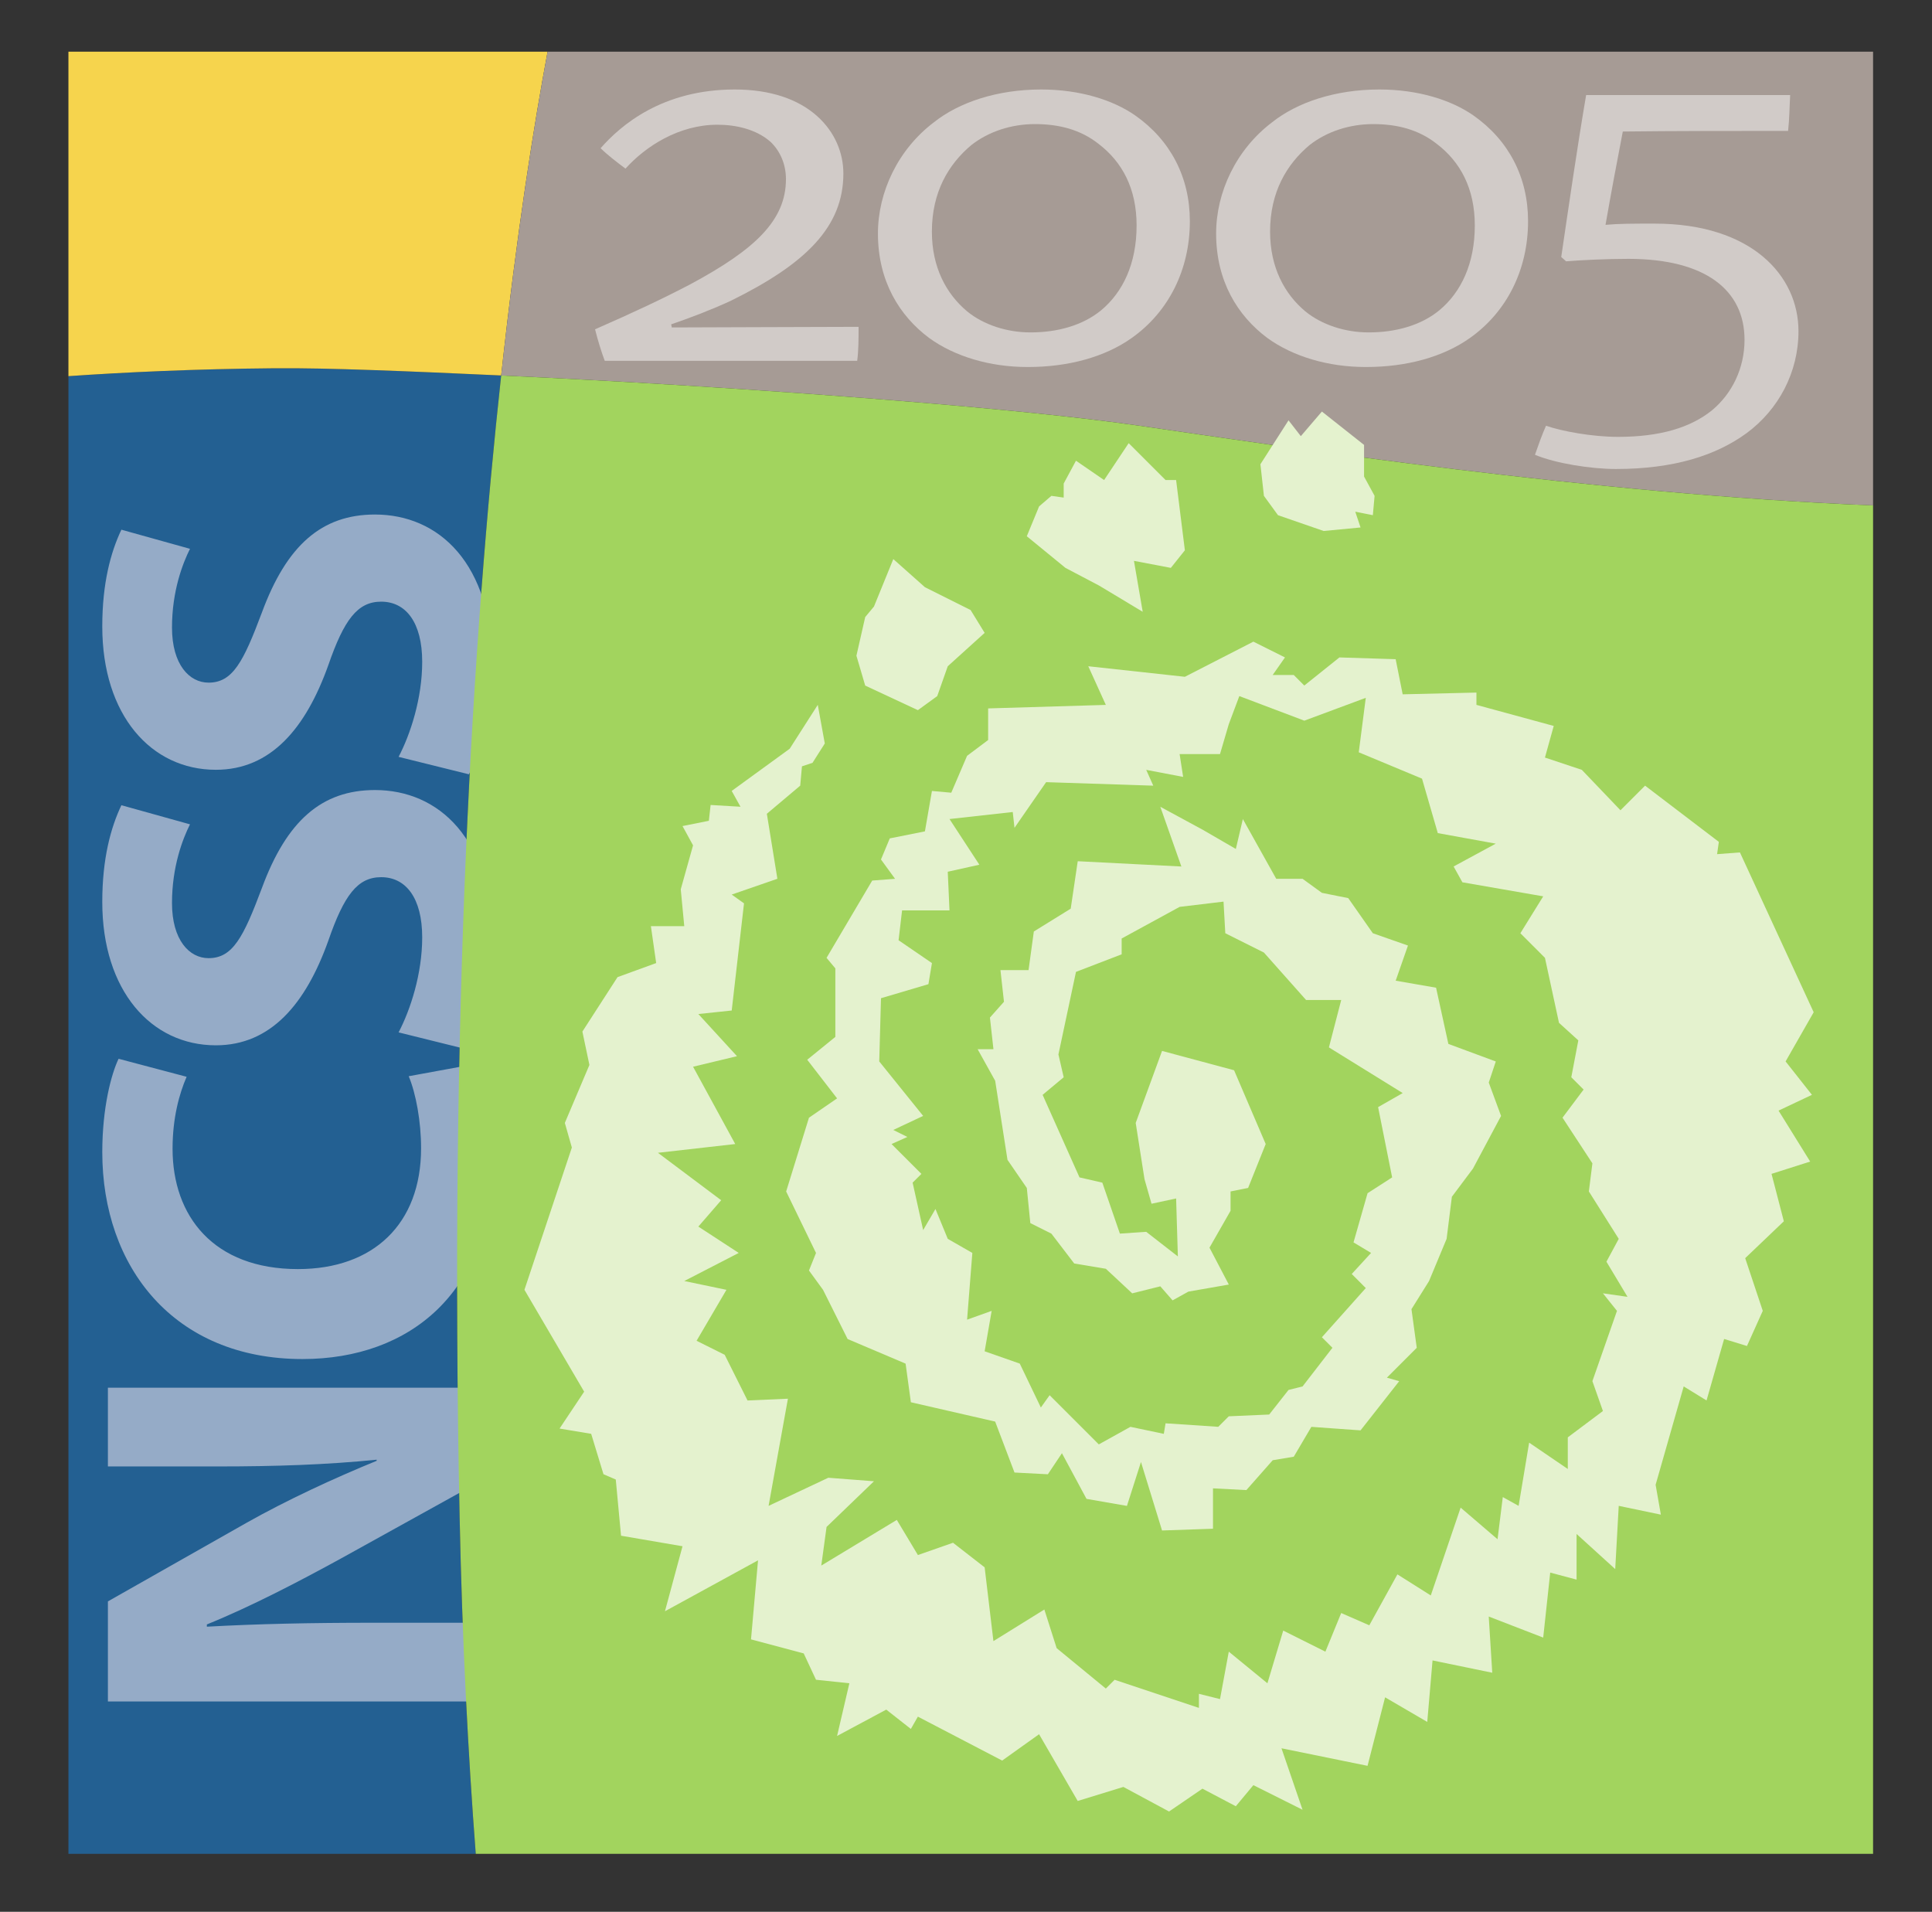 <?xml version="1.0" encoding="utf-8"?>
<!-- Generator: Adobe Illustrator 22.1.0, SVG Export Plug-In . SVG Version: 6.00 Build 0)  -->
<svg version="1.1" id="Layer_1" xmlns="http://www.w3.org/2000/svg" xmlns:xlink="http://www.w3.org/1999/xlink" x="0px" y="0px"
	 width="247.403px" height="244.805px" viewBox="0 0 247.403 244.805" enable-background="new 0 0 247.403 244.805"
	 xml:space="preserve">
<rect x="0" y="0" width="247.403" height="244.805" fill="#333333" stroke="none"/>
<path fill="#236092" d="M8.763,237.383V48.166c7.222-0.501,16.141-0.921,26.43-1.011
	c6.793-0.059,17.134,0.379,28.987,0.923c-3.619,33.134-6.662,81.556-5.323,146.141
	c0.331,15.947,1.083,30.35,2.067,43.164H8.763z"/>
<path fill="#F6D44D" d="M64.179,48.078c2.023-18.534,4.223-32.22,5.943-41.46H8.763v41.548
	c7.222-0.501,16.141-0.921,26.43-1.011C41.985,47.096,52.326,47.534,64.179,48.078z"/>
<path fill-rule="evenodd" clip-rule="evenodd" fill="#A69B95" d="M70.123,6.616H239.857v58.103
	c-36.201-1.48-74.973-7.455-94.091-10.226c-17.009-2.465-53.481-5.123-81.588-6.412
	C66.2,29.589,68.405,15.834,70.123,6.616z"/>
<g>
	<path fill="#95ABC7" d="M62.346,217.872H13.818V205.056l17.784-10.08c5.112-2.88,11.16-5.688,16.631-7.92v-0.143
		c-6.408,0.647-12.96,0.864-20.304,0.864H13.818V177.696h48.528v11.52L43.626,199.584
		c-5.256,2.88-11.448,6.12-17.136,8.424v0.288c6.48-0.36,13.32-0.504,21.24-0.504h14.616V217.872z"/>
	<path fill="#95ABC7" d="M60.978,136.225c0.936,1.944,2.088,6.552,2.088,12.384c0,16.776-10.512,25.416-24.336,25.416
		c-16.488,0-25.632-11.808-25.632-26.496c0-5.688,1.152-10.008,2.088-11.953l8.712,2.305
		c-0.936,2.16-1.8,5.256-1.8,9.216c0,8.64,5.256,15.408,16.056,15.408c9.648,0,15.768-5.76,15.768-15.48
		c0-3.384-0.648-6.983-1.584-9.216L60.978,136.225z"/>
	<path fill="#95ABC7" d="M51.042,132.195c1.512-2.881,3.023-7.488,3.023-12.169c0-5.04-2.088-7.704-5.256-7.704
		c-3.023,0-4.752,2.305-6.768,8.137c-2.88,8.063-7.345,13.392-14.4,13.392c-8.28,0-14.544-6.983-14.544-18.359
		c0-5.545,1.08-9.505,2.448-12.385l8.784,2.448c-0.936,1.872-2.304,5.4-2.304,10.08
		c0,4.752,2.232,7.056,4.68,7.056c3.097,0,4.464-2.664,6.84-9c3.168-8.567,7.632-12.527,14.472-12.527
		c8.136,0,15.048,6.191,15.048,19.512c0,5.544-1.512,11.016-3.023,13.752L51.042,132.195z"/>
	<path fill="#95ABC7" d="M51.042,96.915c1.512-2.881,3.023-7.488,3.023-12.169c0-5.04-2.088-7.704-5.256-7.704
		c-3.023,0-4.752,2.305-6.768,8.137c-2.88,8.063-7.345,13.392-14.4,13.392c-8.28,0-14.544-6.983-14.544-18.359
		c0-5.545,1.08-9.505,2.448-12.385l8.784,2.448c-0.936,1.872-2.304,5.4-2.304,10.08
		c0,4.752,2.232,7.056,4.68,7.056c3.097,0,4.464-2.664,6.84-9c3.168-8.567,7.632-12.527,14.472-12.527
		c8.136,0,15.048,6.191,15.048,19.512c0,5.544-1.512,11.016-3.023,13.752L51.042,96.915z"/>
</g>
<path fill="#A2D45E" d="M64.178,48.082c28.107,1.29,64.579,3.947,81.588,6.412
	c19.118,2.771,57.89,8.746,94.091,10.226v172.663H60.923c-0.984-12.814-1.736-27.217-2.067-43.164
	C57.518,129.634,60.559,81.216,64.178,48.082z"/>
<g>
	<path fill="#D1CBC8" d="M86.032,41.93c4.34,0,17.714-0.079,23.913-0.079c0,1.583,0,3.007-0.177,4.353
		c-2.745,0-14.79,0-21.256,0c-5.048,0-10.185,0-11.071,0c-0.443-1.188-0.886-2.612-1.24-4.037
		c5.048-2.216,8.591-3.878,12.222-5.777c8.237-4.433,12.222-8.152,12.222-13.455c0-1.979-0.797-3.641-1.948-4.749
		c-1.86-1.662-4.517-2.216-6.819-2.216c-4.96,0-9.211,2.77-11.779,5.62c-1.063-0.791-2.303-1.741-3.188-2.612
		c2.568-2.928,7.882-7.519,17.182-7.519c4.605,0,8.148,1.266,10.539,3.403c2.303,2.058,3.366,4.748,3.366,7.36
		c0,6.807-4.782,11.555-14.437,16.304c-2.568,1.187-5.314,2.216-7.617,3.007L86.032,41.93z"/>
	<path fill="#D1CBC8" d="M131.555,46.995c-4.783,0-9.3-1.345-12.577-3.72c-3.808-2.849-6.554-7.281-6.554-13.375
		c0-5.303,2.569-10.764,7.174-14.247c3.188-2.532,8.06-4.194,13.727-4.194c4.96,0,9.211,1.345,12.045,3.324
		c4.517,3.166,6.997,7.915,6.997,13.534c0,6.252-2.746,11.635-7.44,14.958c-3.454,2.454-8.149,3.72-13.285,3.72
		H131.555z M131.997,42.563c3.366,0,6.643-0.871,9.034-2.85c2.745-2.295,4.517-5.936,4.517-10.843
		c0-4.749-1.86-8.152-4.871-10.447c-2.303-1.821-5.048-2.533-8.148-2.533c-3.011,0-5.934,0.95-8.148,2.691
		c-2.923,2.454-5.048,6.015-5.048,11.081c0,4.59,1.859,7.994,4.517,10.21c2.126,1.741,5.137,2.691,8.059,2.691
		H131.997z"/>
	<path fill="#D1CBC8" d="M174.862,46.995c-4.782,0-9.299-1.345-12.576-3.72c-3.808-2.849-6.554-7.281-6.554-13.375
		c0-5.303,2.569-10.764,7.174-14.247c3.188-2.532,8.06-4.194,13.728-4.194c4.96,0,9.211,1.345,12.045,3.324
		c4.517,3.166,6.997,7.915,6.997,13.534c0,6.252-2.745,11.635-7.439,14.958c-3.454,2.454-8.148,3.72-13.285,3.72
		H174.862z M175.305,42.563c3.365,0,6.643-0.871,9.034-2.85c2.746-2.295,4.517-5.936,4.517-10.843
		c0-4.749-1.859-8.152-4.871-10.447c-2.303-1.821-5.049-2.533-8.148-2.533c-3.011,0-5.934,0.95-8.148,2.691
		c-2.923,2.454-5.048,6.015-5.048,11.081c0,4.59,1.86,7.994,4.517,10.21c2.126,1.741,5.137,2.691,8.06,2.691
		H175.305z"/>
	<path fill="#D1CBC8" d="M199.925,32.907c0.886-6.015,2.038-14.009,3.189-20.736c2.303,0,9.477,0,12.576,0
		c3.631,0,9.476,0,13.551,0c-0.089,1.504-0.089,3.008-0.266,4.591c-6.909,0-14.525,0-21.167,0.079
		c-0.797,4.115-1.506,7.915-2.214,11.951c1.683-0.158,3.454-0.158,6.288-0.158c12.4,0,18.422,6.648,18.422,13.771
		c0,5.303-2.568,10.052-6.643,13.059c-3.897,2.85-9.299,4.591-16.739,4.591c-3.188,0-7.706-0.712-10.362-1.82
		c0.443-1.267,0.886-2.533,1.417-3.72c2.037,0.712,5.934,1.425,9.211,1.425c5.403,0,9.299-1.187,12.045-3.403
		c2.568-2.137,4.163-5.382,4.163-9.023c0-6.331-4.96-10.368-14.879-10.368c-2.746,0-6.111,0.159-7.971,0.317
		L199.925,32.907z"/>
</g>
<path fill-rule="evenodd" clip-rule="evenodd" fill="#E4F2CE" d="M169.275,52.697l-2.698,3.151l-1.575-2.025l-3.6,5.622
	l0.449,4.05l1.802,2.475l5.848,2.022l4.723-0.45l-0.676-2.022l2.252,0.45l0.223-2.475l-1.349-2.475v-4.05
	L169.275,52.697z M144.533,56.747l-3.147,4.722l-3.6-2.475l-1.575,2.924v1.799l-1.576-0.223l-1.572,1.349
	l-1.576,3.823l4.949,4.05l4.273,2.248l5.622,3.374l-1.122-6.521l4.723,0.899l1.798-2.251l-1.123-8.996h-1.352
	L144.533,56.747z M114.392,71.591l-2.475,6.075l-1.123,1.349l-1.125,4.949l1.125,3.823l6.748,3.147l2.475-1.798
	l1.349-3.824l4.723-4.273l-1.798-2.924l-5.849-2.924L114.392,71.591z M160.503,82.162l-8.773,4.5l-12.37-1.349
	l2.248,4.949l-15.07,0.45v4.046l-2.698,2.025l-2.025,4.723l-2.475-0.223l-0.899,5.172l-4.5,0.899l-1.126,2.702
	l1.802,2.475l-2.924,0.223l-5.848,9.898l1.125,1.349v8.773l-3.6,2.924l3.823,4.949l-3.6,2.475l-2.921,9.445
	l3.823,7.873l-0.902,2.248l1.802,2.475l3.147,6.298l7.424,3.151l0.676,4.945l10.794,2.475l2.475,6.524l4.273,0.223
	l1.802-2.697l3.147,5.848l5.176,0.899l1.798-5.622l2.698,8.769l6.524-0.223v-5.172l4.273,0.223l3.374-3.824
	l2.698-0.45l2.252-3.823l6.298,0.45l4.949-6.298l-1.575-0.449l3.823-3.824l-0.676-4.949l2.251-3.601
	l2.248-5.399l0.676-5.395l2.698-3.6l3.6-6.748l-1.575-4.273l0.899-2.701l-6.072-2.248l-1.575-7.197
	l-5.172-0.899l1.572-4.5l-4.496-1.575l-3.15-4.496l-3.374-0.677l-2.475-1.798h-3.373l-4.273-7.65l-0.899,3.827
	l-4.273-2.475l-5.399-2.924l2.698,7.647l-13.272-0.676l-0.899,6.075l-4.723,2.924l-0.676,4.946h-3.597l0.45,4.05
	l-1.798,2.025l0.449,4.05h-2.025l2.248,4.046l1.576,10.122l2.474,3.6l0.45,4.5l2.698,1.349l2.924,3.823
	l4.05,0.676l3.374,3.147l3.6-0.899l1.572,1.798l2.025-1.122l5.175-0.903l-2.475-4.723l2.698-4.723v-2.475
	l2.248-0.45l2.252-5.622l-4.05-9.449l-9.222-2.475l-3.374,9.222l1.126,7.197l0.899,3.15l3.15-0.676l0.223,7.423
	l-4.05-3.15l-3.374,0.227l-2.248-6.524l-2.924-0.673l-4.723-10.571l2.698-2.251l-0.673-2.924l2.248-10.571
	l5.848-2.248v-2.025l7.424-4.05l5.622-0.673l0.227,4.047l4.945,2.474l5.399,6.075h4.5l-1.575,6.071l9.449,5.848
	l-3.151,1.799l1.798,8.999l-3.147,2.025l-1.799,6.298l2.248,1.349l-2.475,2.697l1.799,1.802l-5.622,6.298
	l1.349,1.349l-3.824,4.949l-1.798,0.45l-2.475,3.147l-5.172,0.227l-1.352,1.349l-6.748-0.45l-0.223,1.349
	l-4.273-0.899l-4.05,2.248l-6.298-6.298l-1.125,1.575l-2.698-5.622l-4.5-1.576l0.899-5.176l-3.147,1.126
	l0.673-8.546l-3.147-1.802l-1.575-3.823l-1.576,2.701l-1.349-6.075l1.125-1.123l-3.823-3.823l2.025-0.903
	l-1.802-0.899l3.823-1.798l-5.622-6.974l0.223-8.096l6.075-1.798l0.45-2.701l-4.273-2.924l0.449-3.823h6.072
	l-0.223-4.95l4.046-0.899l-3.823-5.848l8.1-0.899l0.223,2.025l4.05-5.848l13.722,0.449l-0.903-2.024
	l4.726,0.902l-0.45-2.924h5.172l1.125-3.827l1.349-3.597l8.323,3.147l7.87-2.924l-0.899,6.974l8.1,3.374
	l2.022,6.974l7.424,1.349l-5.399,2.924l1.125,2.025l10.348,1.799l-2.924,4.723l3.147,3.15l1.798,8.323
	l2.475,2.248l-0.899,4.722l1.576,1.576l-2.701,3.6l3.827,5.845l-0.453,3.6l3.827,6.071l-1.576,2.924
	l2.698,4.5l-3.147-0.45l1.798,2.248l-3.147,8.999l1.349,3.824l-4.5,3.373v4.05l-4.949-3.374l-1.349,8.097
	l-2.025-1.126l-0.673,5.399l-4.726-4.047l-3.823,11.244l-4.273-2.698l-3.6,6.521l-3.597-1.572l-2.025,4.946
	l-5.399-2.698l-2.025,6.748l-4.946-4.05l-1.125,6.075l-2.701-0.676v1.802l-10.794-3.6l-1.126,1.126l-6.298-5.176
	l-1.575-4.946l-6.521,4.046l-1.125-9.445l-4.05-3.15l-4.496,1.575l-2.701-4.5l-9.672,5.848l0.676-4.949
	l6.071-5.848l-5.848-0.45l-7.647,3.601l2.475-13.722l-5.172,0.227l-2.924-5.848l-3.6-1.798l3.823-6.524
	l-5.399-1.126l6.974-3.597l-5.172-3.374l2.924-3.374l-8.1-6.075l9.899-1.122l-5.399-9.899l5.625-1.349l-4.949-5.399
	l4.273-0.45l1.575-13.722l-1.575-1.125l5.848-2.022l-1.349-8.323l4.273-3.601l0.223-2.475l1.352-0.449l1.572-2.475
	l-0.899-4.946l-3.597,5.622l-7.424,5.399l1.125,2.025l-3.827-0.226l-0.223,2.025l-3.373,0.676l1.349,2.471
	l-1.575,5.625l0.449,4.723h-4.273l0.676,4.723l-4.949,1.802l-4.5,6.971l0.899,4.273l-3.147,7.424l0.899,3.15
	l-6.072,18.218l7.647,13.045l-3.151,4.723l4.05,0.676l1.575,5.172l1.575,0.676l0.673,7.197l7.873,1.349
	l-2.248,8.323l11.919-6.521l-0.899,10.121l6.747,1.798l1.575,3.374l4.273,0.45l-1.575,6.747l6.298-3.374l3.151,2.475
	l0.899-1.575l10.794,5.625l4.726-3.373l4.946,8.546l5.848-1.798l5.849,3.147l4.276-2.924l4.273,2.251l2.248-2.701
	l6.298,3.151l-2.698-7.873l11.021,2.248l2.248-8.773l5.399,3.151l0.676-7.874l7.647,1.575l-0.45-7.197l6.974,2.697
	l0.899-8.323l3.374,0.899v-5.845l4.949,4.496l0.45-8.096l5.395,1.125l-0.672-3.823l3.597-12.596l2.924,1.798
	l2.252-7.873l2.924,0.899l2.025-4.5l-2.251-6.747l4.949-4.723l-1.576-6.071l4.949-1.575l-4.05-6.524l4.276-2.022
	l-3.374-4.276l3.597-6.298l-9.445-20.466l-2.924,0.223l0.223-1.575l-9.445-7.197l-3.151,3.151l-4.949-5.175
	l-4.723-1.572l1.125-4.05l-9.898-2.698v-1.575l-9.445,0.223l-0.899-4.496l-7.201-0.227l-4.496,3.6l-1.352-1.352
	h-2.698l1.575-2.248L160.503,82.162z"/>
</svg>
